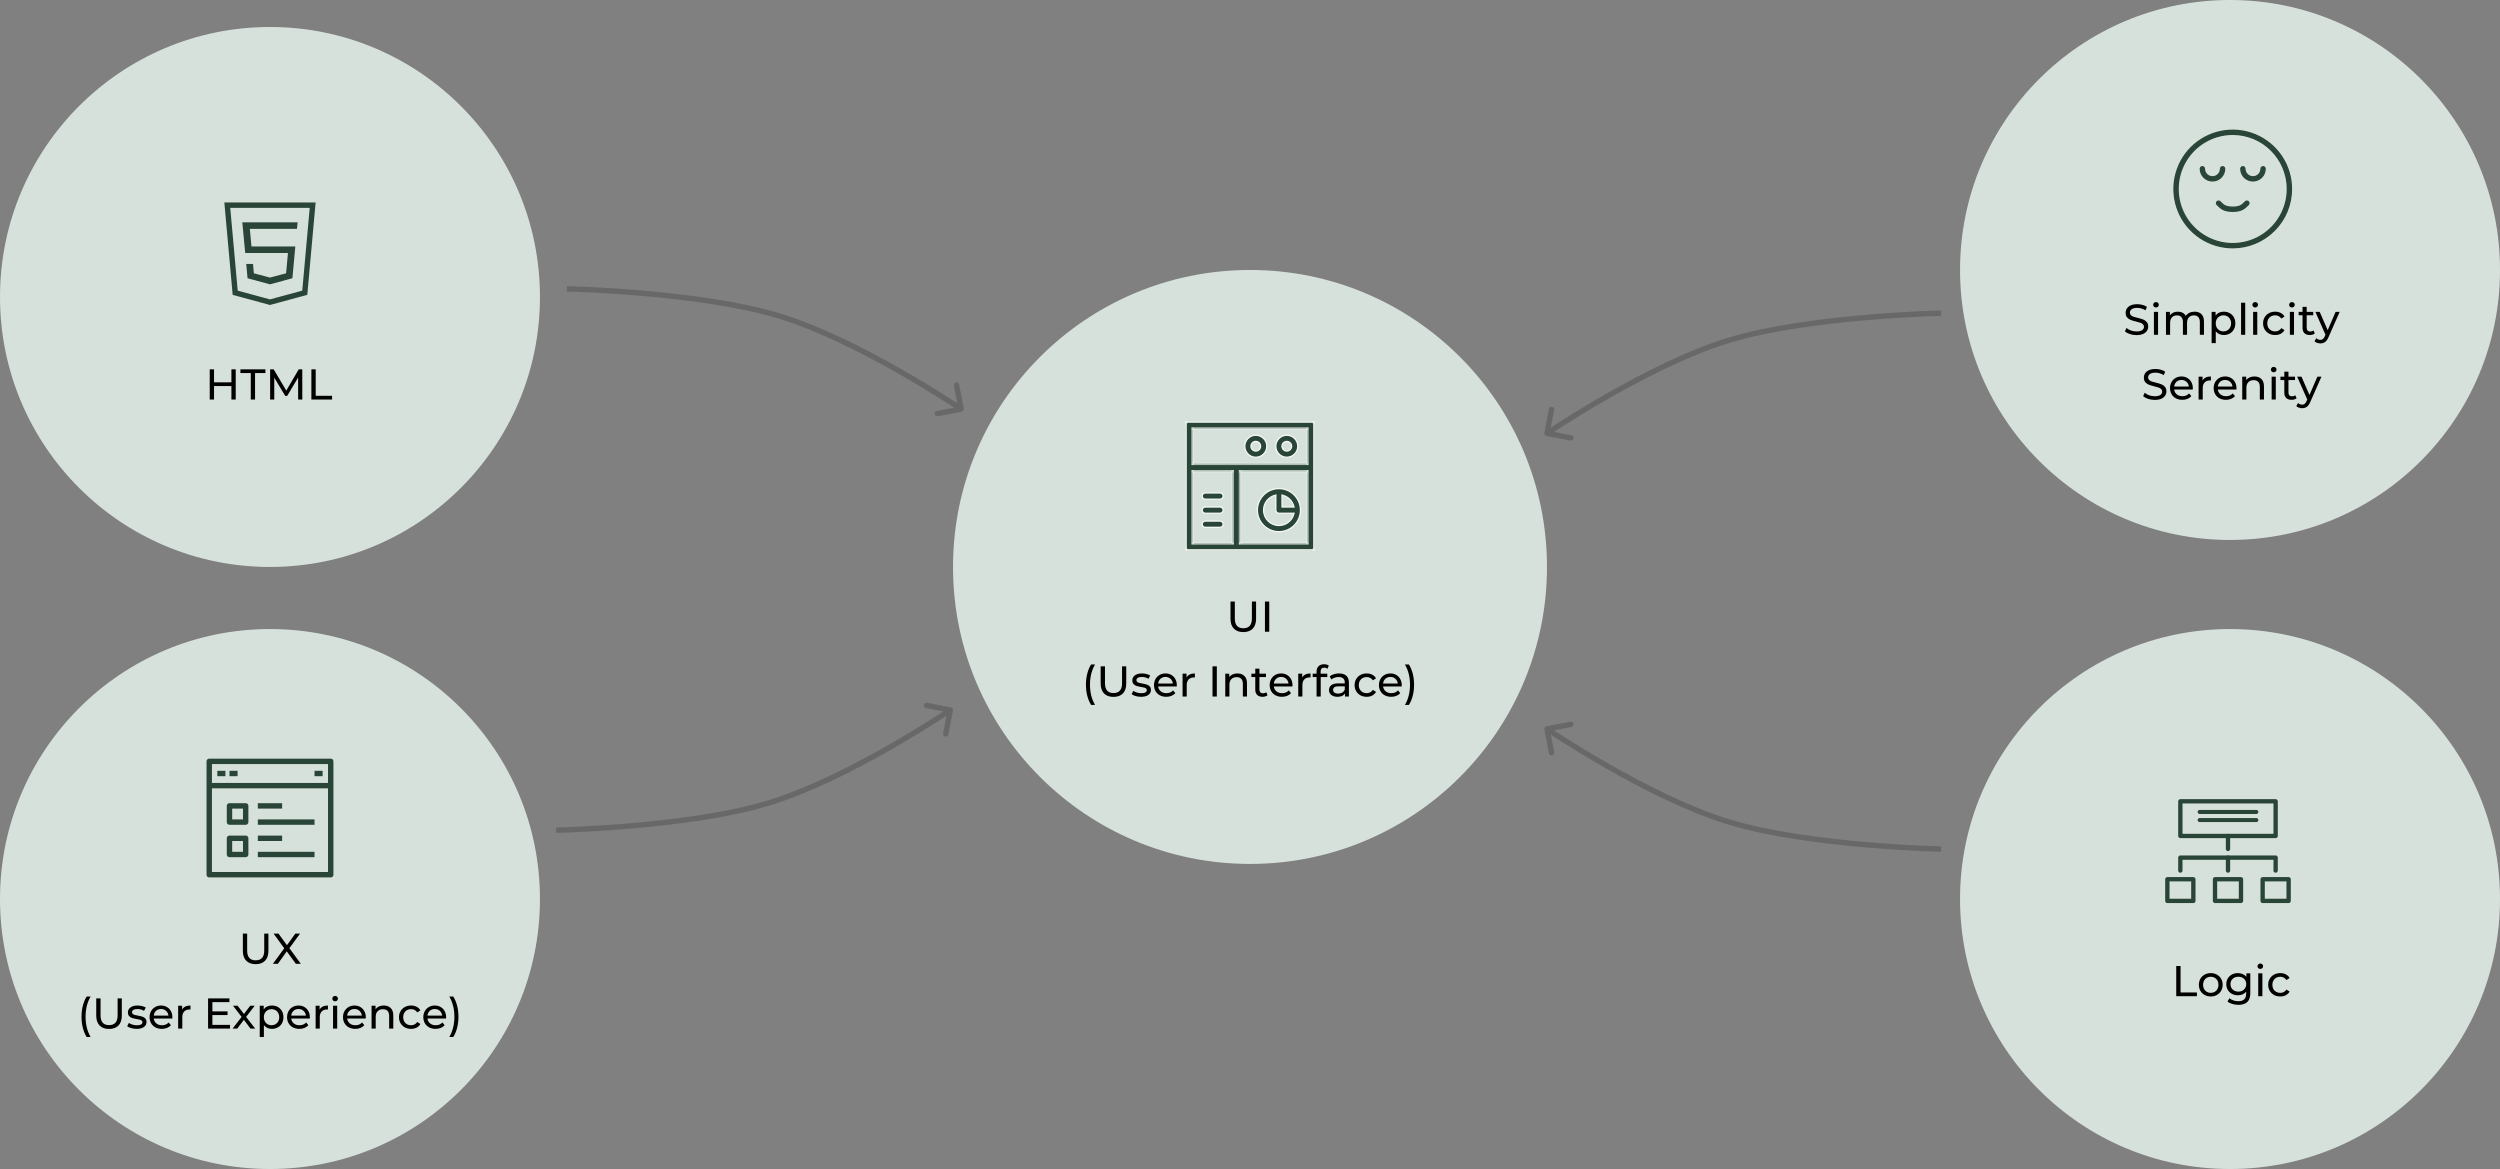 <svg width="926" height="433" viewBox="0 0 926 433" fill="none" xmlns="http://www.w3.org/2000/svg">
<rect x="0" y="0" width="926" height="433" fill="#808080" stroke="none"/>
<circle cx="100" cy="110" r="100" fill="#D7E1DC"/>
<path d="M356.189 152.482C356.732 152.377 357.086 151.853 356.982 151.311L355.279 142.473C355.175 141.931 354.65 141.576 354.108 141.681C353.566 141.785 353.211 142.309 353.315 142.852L354.829 150.707L346.973 152.221C346.431 152.325 346.076 152.85 346.181 153.392C346.285 153.934 346.809 154.289 347.352 154.185L356.189 152.482ZM288.5 117.003L288.21 117.96L288.5 117.003ZM210 107C209.979 108 209.979 108 209.98 108C209.98 108 209.981 108 209.981 108C209.983 108 209.985 108 209.988 108C209.993 108 210.002 108 210.013 108.001C210.037 108.001 210.071 108.002 210.117 108.003C210.21 108.005 210.348 108.008 210.529 108.013C210.891 108.023 211.428 108.038 212.122 108.06C213.51 108.105 215.527 108.18 218.04 108.297C223.068 108.532 230.081 108.938 238.02 109.625C253.918 111.001 273.457 113.495 288.21 117.96L288.79 116.046C273.827 111.517 254.116 109.01 238.193 107.633C230.222 106.943 223.181 106.535 218.134 106.299C215.609 106.182 213.583 106.107 212.187 106.061C211.489 106.039 210.948 106.024 210.581 106.014C210.398 106.009 210.258 106.006 210.164 106.003C210.117 106.002 210.082 106.002 210.058 106.001C210.046 106.001 210.036 106.001 210.03 106C210.027 106 210.025 106 210.023 106C210.022 106 210.022 106 210.021 106C210.021 106 210.021 106 210 107ZM288.21 117.96C303.054 122.452 319.85 131.031 332.97 138.515C339.522 142.252 345.142 145.707 349.124 148.228C351.115 149.488 352.695 150.514 353.777 151.225C354.318 151.58 354.735 151.857 355.016 152.044C355.156 152.138 355.262 152.209 355.333 152.257C355.369 152.281 355.396 152.299 355.413 152.311C355.422 152.317 355.429 152.321 355.433 152.324C355.435 152.325 355.437 152.326 355.438 152.327C355.439 152.328 355.439 152.328 355.439 152.328C355.439 152.328 355.439 152.328 356 151.5C356.561 150.672 356.56 150.672 356.56 150.671C356.56 150.671 356.559 150.671 356.559 150.67C356.557 150.67 356.555 150.668 356.553 150.667C356.548 150.664 356.541 150.659 356.532 150.652C356.513 150.64 356.486 150.621 356.449 150.597C356.376 150.548 356.268 150.475 356.126 150.38C355.841 150.19 355.421 149.911 354.875 149.553C353.785 148.837 352.195 147.805 350.194 146.538C346.192 144.005 340.545 140.533 333.961 136.777C320.808 129.275 303.854 120.605 288.79 116.046L288.21 117.96Z" fill="#686868"/>
<path d="M572.811 161.482C572.268 161.377 571.914 160.853 572.018 160.311L573.721 151.473C573.825 150.931 574.35 150.576 574.892 150.681C575.434 150.785 575.789 151.309 575.685 151.852L574.171 159.707L582.027 161.221C582.569 161.325 582.924 161.85 582.819 162.392C582.715 162.934 582.191 163.289 581.648 163.185L572.811 161.482ZM640.5 126.003L640.79 126.96L640.5 126.003ZM719 116C719.021 117 719.021 117 719.02 117C719.02 117 719.019 117 719.019 117C719.017 117 719.015 117 719.012 117C719.007 117 718.998 117 718.987 117.001C718.963 117.001 718.929 117.002 718.883 117.003C718.79 117.005 718.652 117.008 718.471 117.013C718.109 117.023 717.572 117.038 716.878 117.06C715.49 117.105 713.473 117.18 710.96 117.297C705.932 117.532 698.919 117.938 690.98 118.625C675.082 120.001 655.543 122.495 640.79 126.96L640.21 125.046C655.173 120.517 674.884 118.01 690.807 116.633C698.778 115.943 705.819 115.535 710.866 115.299C713.391 115.182 715.417 115.107 716.813 115.061C717.511 115.039 718.052 115.024 718.419 115.014C718.602 115.009 718.742 115.006 718.836 115.003C718.883 115.002 718.918 115.002 718.942 115.001C718.954 115.001 718.964 115.001 718.97 115C718.973 115 718.975 115 718.977 115C718.978 115 718.978 115 718.979 115C718.979 115 718.979 115 719 116ZM640.79 126.96C625.946 131.452 609.15 140.031 596.03 147.515C589.478 151.252 583.858 154.707 579.876 157.228C577.885 158.488 576.305 159.514 575.223 160.225C574.682 160.58 574.265 160.857 573.984 161.044C573.844 161.138 573.738 161.209 573.667 161.257C573.631 161.281 573.604 161.299 573.587 161.311C573.578 161.317 573.571 161.321 573.567 161.324C573.565 161.325 573.563 161.326 573.562 161.327C573.561 161.328 573.561 161.328 573.561 161.328C573.561 161.328 573.561 161.328 573 160.5C572.439 159.672 572.44 159.672 572.44 159.671C572.44 159.671 572.441 159.671 572.441 159.67C572.443 159.67 572.445 159.668 572.447 159.667C572.452 159.664 572.459 159.659 572.468 159.652C572.487 159.64 572.514 159.621 572.551 159.597C572.624 159.548 572.732 159.475 572.874 159.38C573.159 159.19 573.579 158.911 574.125 158.553C575.215 157.837 576.805 156.805 578.806 155.538C582.808 153.005 588.455 149.533 595.039 145.777C608.192 138.275 625.146 129.605 640.21 125.046L640.79 126.96Z" fill="#686868"/>
<path d="M352.189 262.018C352.732 262.123 353.086 262.647 352.982 263.189L351.279 272.027C351.175 272.569 350.65 272.924 350.108 272.819C349.566 272.715 349.211 272.191 349.315 271.648L350.829 263.793L342.973 262.279C342.431 262.175 342.076 261.65 342.181 261.108C342.285 260.566 342.809 260.211 343.352 260.315L352.189 262.018ZM284.5 297.497L284.21 296.54L284.5 297.497ZM206 307.5C205.979 306.5 205.979 306.5 205.98 306.5C205.98 306.5 205.981 306.5 205.981 306.5C205.983 306.5 205.985 306.5 205.988 306.5C205.993 306.5 206.002 306.5 206.013 306.499C206.037 306.499 206.071 306.498 206.117 306.497C206.21 306.495 206.348 306.492 206.529 306.487C206.891 306.477 207.428 306.462 208.122 306.44C209.51 306.395 211.527 306.32 214.04 306.203C219.068 305.968 226.081 305.562 234.02 304.875C249.918 303.499 269.457 301.005 284.21 296.54L284.79 298.454C269.827 302.983 250.116 305.49 234.193 306.867C226.222 307.557 219.181 307.965 214.134 308.201C211.609 308.318 209.583 308.393 208.187 308.439C207.489 308.461 206.948 308.476 206.581 308.486C206.398 308.491 206.258 308.494 206.164 308.497C206.117 308.498 206.082 308.498 206.058 308.499C206.046 308.499 206.036 308.499 206.03 308.5C206.027 308.5 206.025 308.5 206.023 308.5C206.022 308.5 206.022 308.5 206.021 308.5C206.021 308.5 206.021 308.5 206 307.5ZM284.21 296.54C299.054 292.048 315.85 283.469 328.97 275.985C335.522 272.248 341.142 268.793 345.124 266.272C347.115 265.012 348.695 263.986 349.777 263.275C350.318 262.92 350.735 262.643 351.016 262.456C351.156 262.362 351.262 262.291 351.333 262.243C351.369 262.219 351.396 262.201 351.413 262.189C351.422 262.183 351.429 262.179 351.433 262.176C351.435 262.175 351.437 262.174 351.438 262.173C351.439 262.172 351.439 262.172 351.439 262.172C351.439 262.172 351.439 262.172 352 263C352.561 263.828 352.56 263.828 352.56 263.829C352.56 263.829 352.559 263.829 352.559 263.83C352.557 263.83 352.555 263.832 352.553 263.833C352.548 263.836 352.541 263.841 352.532 263.848C352.513 263.86 352.486 263.879 352.449 263.903C352.376 263.952 352.268 264.025 352.126 264.12C351.841 264.31 351.421 264.589 350.875 264.947C349.785 265.663 348.195 266.695 346.194 267.962C342.192 270.495 336.545 273.967 329.961 277.723C316.808 285.225 299.854 293.895 284.79 298.454L284.21 296.54Z" fill="#686868"/>
<path d="M572.811 269.018C572.268 269.123 571.914 269.647 572.018 270.189L573.721 279.027C573.825 279.569 574.35 279.924 574.892 279.819C575.434 279.715 575.789 279.191 575.685 278.648L574.171 270.793L582.027 269.279C582.569 269.175 582.924 268.65 582.819 268.108C582.715 267.566 582.191 267.211 581.648 267.315L572.811 269.018ZM640.5 304.497L640.79 303.54L640.5 304.497ZM719 314.5C719.021 313.5 719.021 313.5 719.02 313.5C719.02 313.5 719.019 313.5 719.019 313.5C719.017 313.5 719.015 313.5 719.012 313.5C719.007 313.5 718.998 313.5 718.987 313.499C718.963 313.499 718.929 313.498 718.883 313.497C718.79 313.495 718.652 313.492 718.471 313.487C718.109 313.477 717.572 313.462 716.878 313.44C715.49 313.395 713.473 313.32 710.96 313.203C705.932 312.968 698.919 312.562 690.98 311.875C675.082 310.499 655.543 308.005 640.79 303.54L640.21 305.454C655.173 309.983 674.884 312.49 690.807 313.867C698.778 314.557 705.819 314.965 710.866 315.201C713.391 315.318 715.417 315.393 716.813 315.439C717.511 315.461 718.052 315.476 718.419 315.486C718.602 315.491 718.742 315.494 718.836 315.497C718.883 315.498 718.918 315.498 718.942 315.499C718.954 315.499 718.964 315.499 718.97 315.5C718.973 315.5 718.975 315.5 718.977 315.5C718.978 315.5 718.978 315.5 718.979 315.5C718.979 315.5 718.979 315.5 719 314.5ZM640.79 303.54C625.946 299.048 609.15 290.469 596.03 282.985C589.478 279.248 583.858 275.793 579.876 273.272C577.885 272.012 576.305 270.986 575.223 270.275C574.682 269.92 574.265 269.643 573.984 269.456C573.844 269.362 573.738 269.291 573.667 269.243C573.631 269.219 573.604 269.201 573.587 269.189C573.578 269.183 573.571 269.179 573.567 269.176C573.565 269.175 573.563 269.174 573.562 269.173C573.561 269.172 573.561 269.172 573.561 269.172C573.561 269.172 573.561 269.172 573 270C572.439 270.828 572.44 270.828 572.44 270.829C572.44 270.829 572.441 270.829 572.441 270.83C572.443 270.83 572.445 270.832 572.447 270.833C572.452 270.836 572.459 270.841 572.468 270.848C572.487 270.86 572.514 270.879 572.551 270.903C572.624 270.952 572.732 271.025 572.874 271.12C573.159 271.31 573.579 271.589 574.125 271.947C575.215 272.663 576.805 273.695 578.806 274.962C582.808 277.495 588.455 280.967 595.039 284.723C608.192 292.225 625.146 300.895 640.21 305.454L640.79 303.54Z" fill="#686868"/>
<path d="M87.312 136.8V148H85.712V143.008H79.28V148H77.68V136.8H79.28V141.616H85.712V136.8H87.312ZM92.888 138.192H89.048V136.8H98.312V138.192H94.472V148H92.888V138.192ZM110.439 148L110.423 139.84L106.375 146.64H105.639L101.591 139.888V148H100.055V136.8H101.367L106.039 144.672L110.647 136.8H111.959L111.975 148H110.439ZM115.336 136.8H116.936V146.608H123V148H115.336V136.8Z" fill="black"/>
<g clip-path="url(#clip0_2263_54220)">
<path d="M105.56 94.212H90.375L89.2 81.856H110.796L110.445 85.276H93.644H93.097L93.146 85.821L93.554 90.333L93.595 90.788H94.052H109.938L108.772 103.453L100 105.838L91.226 103.453L90.652 97.256H94.185L94.462 100.487L94.492 100.837L94.832 100.927L99.872 102.261L100 102.295L100.128 102.261L105.168 100.927L105.506 100.838L105.538 100.489L106.058 94.757L106.107 94.212H105.56ZM86.376 77.5H85.829L85.878 78.045L88.482 106.913L88.513 107.26L88.849 107.351L99.869 110.339L100 110.374L100.131 110.339L111.151 107.351L111.487 107.26L111.518 106.913L114.122 78.045L114.171 77.5H113.624H86.376ZM82.547 74.5H117.453L114.287 109.608L100 113.482L85.713 109.608L82.547 74.5Z" fill="#294537" stroke="#D7E1DC"/>
</g>
<circle cx="826" cy="100" r="100" fill="#D7E1DC"/>
<path d="M791.358 124.128C790.515 124.128 789.699 124 788.91 123.744C788.131 123.477 787.518 123.136 787.07 122.72L787.662 121.472C788.089 121.856 788.633 122.171 789.294 122.416C789.966 122.651 790.654 122.768 791.358 122.768C792.286 122.768 792.979 122.613 793.438 122.304C793.897 121.984 794.126 121.563 794.126 121.04C794.126 120.656 793.998 120.347 793.742 120.112C793.497 119.867 793.187 119.68 792.814 119.552C792.451 119.424 791.934 119.28 791.262 119.12C790.419 118.917 789.737 118.715 789.214 118.512C788.702 118.309 788.259 118 787.886 117.584C787.523 117.157 787.342 116.587 787.342 115.872C787.342 115.275 787.497 114.736 787.806 114.256C788.126 113.776 788.606 113.392 789.246 113.104C789.886 112.816 790.681 112.672 791.63 112.672C792.291 112.672 792.942 112.757 793.582 112.928C794.222 113.099 794.771 113.344 795.23 113.664L794.702 114.944C794.233 114.645 793.731 114.421 793.198 114.272C792.665 114.112 792.142 114.032 791.63 114.032C790.723 114.032 790.041 114.197 789.582 114.528C789.134 114.859 788.91 115.285 788.91 115.808C788.91 116.192 789.038 116.507 789.294 116.752C789.55 116.987 789.865 117.173 790.238 117.312C790.622 117.44 791.139 117.579 791.79 117.728C792.633 117.931 793.31 118.133 793.822 118.336C794.334 118.539 794.771 118.848 795.134 119.264C795.507 119.68 795.694 120.24 795.694 120.944C795.694 121.531 795.534 122.069 795.214 122.56C794.894 123.04 794.409 123.424 793.758 123.712C793.107 123.989 792.307 124.128 791.358 124.128ZM797.808 115.52H799.344V124H797.808V115.52ZM798.576 113.888C798.277 113.888 798.026 113.792 797.824 113.6C797.632 113.408 797.536 113.173 797.536 112.896C797.536 112.619 797.632 112.384 797.824 112.192C798.026 111.989 798.277 111.888 798.576 111.888C798.874 111.888 799.12 111.984 799.312 112.176C799.514 112.357 799.616 112.587 799.616 112.864C799.616 113.152 799.514 113.397 799.312 113.6C799.12 113.792 798.874 113.888 798.576 113.888ZM812.884 115.44C813.951 115.44 814.794 115.749 815.412 116.368C816.042 116.987 816.356 117.904 816.356 119.12V124H814.82V119.296C814.82 118.475 814.628 117.856 814.244 117.44C813.871 117.024 813.332 116.816 812.628 116.816C811.85 116.816 811.231 117.061 810.772 117.552C810.314 118.032 810.084 118.725 810.084 119.632V124H808.548V119.296C808.548 118.475 808.356 117.856 807.972 117.44C807.599 117.024 807.06 116.816 806.356 116.816C805.578 116.816 804.959 117.061 804.5 117.552C804.042 118.032 803.812 118.725 803.812 119.632V124H802.276V115.52H803.748V116.784C804.058 116.347 804.463 116.016 804.964 115.792C805.466 115.557 806.036 115.44 806.676 115.44C807.338 115.44 807.924 115.573 808.436 115.84C808.948 116.107 809.343 116.496 809.62 117.008C809.94 116.517 810.383 116.133 810.948 115.856C811.524 115.579 812.17 115.44 812.884 115.44ZM823.679 115.44C824.5 115.44 825.236 115.621 825.887 115.984C826.537 116.347 827.044 116.853 827.407 117.504C827.78 118.155 827.967 118.907 827.967 119.76C827.967 120.613 827.78 121.371 827.407 122.032C827.044 122.683 826.537 123.189 825.887 123.552C825.236 123.915 824.5 124.096 823.679 124.096C823.071 124.096 822.511 123.979 821.999 123.744C821.497 123.509 821.071 123.168 820.719 122.72V127.104H819.183V115.52H820.655V116.864C820.996 116.395 821.428 116.043 821.951 115.808C822.473 115.563 823.049 115.44 823.679 115.44ZM823.551 122.752C824.095 122.752 824.58 122.629 825.007 122.384C825.444 122.128 825.785 121.776 826.031 121.328C826.287 120.869 826.415 120.347 826.415 119.76C826.415 119.173 826.287 118.656 826.031 118.208C825.785 117.749 825.444 117.397 825.007 117.152C824.58 116.907 824.095 116.784 823.551 116.784C823.017 116.784 822.532 116.912 822.095 117.168C821.668 117.413 821.327 117.76 821.071 118.208C820.825 118.656 820.703 119.173 820.703 119.76C820.703 120.347 820.825 120.869 821.071 121.328C821.316 121.776 821.657 122.128 822.095 122.384C822.532 122.629 823.017 122.752 823.551 122.752ZM830.089 112.128H831.625V124H830.089V112.128ZM834.558 115.52H836.094V124H834.558V115.52ZM835.326 113.888C835.027 113.888 834.776 113.792 834.574 113.6C834.382 113.408 834.286 113.173 834.286 112.896C834.286 112.619 834.382 112.384 834.574 112.192C834.776 111.989 835.027 111.888 835.326 111.888C835.624 111.888 835.87 111.984 836.062 112.176C836.264 112.357 836.366 112.587 836.366 112.864C836.366 113.152 836.264 113.397 836.062 113.6C835.87 113.792 835.624 113.888 835.326 113.888ZM842.722 124.096C841.858 124.096 841.085 123.909 840.402 123.536C839.73 123.163 839.202 122.651 838.818 122C838.434 121.339 838.242 120.592 838.242 119.76C838.242 118.928 838.434 118.187 838.818 117.536C839.202 116.875 839.73 116.363 840.402 116C841.085 115.627 841.858 115.44 842.722 115.44C843.49 115.44 844.173 115.595 844.77 115.904C845.378 116.213 845.848 116.661 846.178 117.248L845.01 118C844.744 117.595 844.413 117.291 844.018 117.088C843.624 116.885 843.186 116.784 842.706 116.784C842.152 116.784 841.65 116.907 841.202 117.152C840.765 117.397 840.418 117.749 840.162 118.208C839.917 118.656 839.794 119.173 839.794 119.76C839.794 120.357 839.917 120.885 840.162 121.344C840.418 121.792 840.765 122.139 841.202 122.384C841.65 122.629 842.152 122.752 842.706 122.752C843.186 122.752 843.624 122.651 844.018 122.448C844.413 122.245 844.744 121.941 845.01 121.536L846.178 122.272C845.848 122.859 845.378 123.312 844.77 123.632C844.173 123.941 843.49 124.096 842.722 124.096ZM848.167 115.52H849.703V124H848.167V115.52ZM848.935 113.888C848.636 113.888 848.386 113.792 848.183 113.6C847.991 113.408 847.895 113.173 847.895 112.896C847.895 112.619 847.991 112.384 848.183 112.192C848.386 111.989 848.636 111.888 848.935 111.888C849.234 111.888 849.479 111.984 849.671 112.176C849.874 112.357 849.975 112.587 849.975 112.864C849.975 113.152 849.874 113.397 849.671 113.6C849.479 113.792 849.234 113.888 848.935 113.888ZM857.404 123.504C857.18 123.696 856.902 123.845 856.572 123.952C856.241 124.048 855.9 124.096 855.548 124.096C854.694 124.096 854.033 123.867 853.564 123.408C853.094 122.949 852.86 122.293 852.86 121.44V116.784H851.42V115.52H852.86V113.664H854.396V115.52H856.828V116.784H854.396V121.376C854.396 121.835 854.508 122.187 854.732 122.432C854.966 122.677 855.297 122.8 855.724 122.8C856.193 122.8 856.593 122.667 856.924 122.4L857.404 123.504ZM866.608 115.52L862.496 124.848C862.134 125.712 861.707 126.32 861.216 126.672C860.736 127.024 860.155 127.2 859.472 127.2C859.056 127.2 858.651 127.131 858.256 126.992C857.872 126.864 857.552 126.672 857.296 126.416L857.952 125.264C858.39 125.68 858.896 125.888 859.472 125.888C859.846 125.888 860.155 125.787 860.4 125.584C860.656 125.392 860.886 125.056 861.088 124.576L861.36 123.984L857.616 115.52H859.216L862.176 122.304L865.104 115.52H866.608ZM798.108 148.128C797.265 148.128 796.449 148 795.66 147.744C794.881 147.477 794.268 147.136 793.82 146.72L794.412 145.472C794.839 145.856 795.383 146.171 796.044 146.416C796.716 146.651 797.404 146.768 798.108 146.768C799.036 146.768 799.729 146.613 800.188 146.304C800.647 145.984 800.876 145.563 800.876 145.04C800.876 144.656 800.748 144.347 800.492 144.112C800.247 143.867 799.937 143.68 799.564 143.552C799.201 143.424 798.684 143.28 798.012 143.12C797.169 142.917 796.487 142.715 795.964 142.512C795.452 142.309 795.009 142 794.636 141.584C794.273 141.157 794.092 140.587 794.092 139.872C794.092 139.275 794.247 138.736 794.556 138.256C794.876 137.776 795.356 137.392 795.996 137.104C796.636 136.816 797.431 136.672 798.38 136.672C799.041 136.672 799.692 136.757 800.332 136.928C800.972 137.099 801.521 137.344 801.98 137.664L801.452 138.944C800.983 138.645 800.481 138.421 799.948 138.272C799.415 138.112 798.892 138.032 798.38 138.032C797.473 138.032 796.791 138.197 796.332 138.528C795.884 138.859 795.66 139.285 795.66 139.808C795.66 140.192 795.788 140.507 796.044 140.752C796.3 140.987 796.615 141.173 796.988 141.312C797.372 141.44 797.889 141.579 798.54 141.728C799.383 141.931 800.06 142.133 800.572 142.336C801.084 142.539 801.521 142.848 801.884 143.264C802.257 143.68 802.444 144.24 802.444 144.944C802.444 145.531 802.284 146.069 801.964 146.56C801.644 147.04 801.159 147.424 800.508 147.712C799.857 147.989 799.057 148.128 798.108 148.128ZM812.222 143.808C812.222 143.925 812.211 144.08 812.19 144.272H805.31C805.406 145.019 805.731 145.621 806.286 146.08C806.851 146.528 807.55 146.752 808.382 146.752C809.395 146.752 810.211 146.411 810.83 145.728L811.678 146.72C811.294 147.168 810.814 147.509 810.238 147.744C809.672 147.979 809.038 148.096 808.334 148.096C807.438 148.096 806.643 147.915 805.95 147.552C805.256 147.179 804.718 146.661 804.334 146C803.96 145.339 803.774 144.592 803.774 143.76C803.774 142.939 803.955 142.197 804.318 141.536C804.691 140.875 805.198 140.363 805.838 140C806.488 139.627 807.219 139.44 808.03 139.44C808.84 139.44 809.56 139.627 810.19 140C810.83 140.363 811.326 140.875 811.678 141.536C812.04 142.197 812.222 142.955 812.222 143.808ZM808.03 140.736C807.294 140.736 806.675 140.96 806.174 141.408C805.683 141.856 805.395 142.443 805.31 143.168H810.75C810.664 142.453 810.371 141.872 809.87 141.424C809.379 140.965 808.766 140.736 808.03 140.736ZM815.826 140.944C816.093 140.453 816.488 140.08 817.01 139.824C817.533 139.568 818.168 139.44 818.914 139.44V140.928C818.829 140.917 818.712 140.912 818.562 140.912C817.73 140.912 817.074 141.163 816.594 141.664C816.125 142.155 815.89 142.859 815.89 143.776V148H814.354V139.52H815.826V140.944ZM828.393 143.808C828.393 143.925 828.383 144.08 828.361 144.272H821.481C821.577 145.019 821.903 145.621 822.457 146.08C823.023 146.528 823.721 146.752 824.553 146.752C825.567 146.752 826.383 146.411 827.001 145.728L827.849 146.72C827.465 147.168 826.985 147.509 826.409 147.744C825.844 147.979 825.209 148.096 824.505 148.096C823.609 148.096 822.815 147.915 822.121 147.552C821.428 147.179 820.889 146.661 820.505 146C820.132 145.339 819.945 144.592 819.945 143.76C819.945 142.939 820.127 142.197 820.489 141.536C820.863 140.875 821.369 140.363 822.009 140C822.66 139.627 823.391 139.44 824.201 139.44C825.012 139.44 825.732 139.627 826.361 140C827.001 140.363 827.497 140.875 827.849 141.536C828.212 142.197 828.393 142.955 828.393 143.808ZM824.201 140.736C823.465 140.736 822.847 140.96 822.345 141.408C821.855 141.856 821.567 142.443 821.481 143.168H826.921C826.836 142.453 826.543 141.872 826.041 141.424C825.551 140.965 824.937 140.736 824.201 140.736ZM835.054 139.44C836.132 139.44 836.985 139.755 837.614 140.384C838.254 141.003 838.574 141.915 838.574 143.12V148H837.038V143.296C837.038 142.475 836.841 141.856 836.446 141.44C836.052 141.024 835.486 140.816 834.75 140.816C833.918 140.816 833.262 141.061 832.782 141.552C832.302 142.032 832.062 142.725 832.062 143.632V148H830.526V139.52H831.998V140.8C832.308 140.363 832.724 140.027 833.246 139.792C833.78 139.557 834.382 139.44 835.054 139.44ZM841.417 139.52H842.953V148H841.417V139.52ZM842.185 137.888C841.886 137.888 841.636 137.792 841.433 137.6C841.241 137.408 841.145 137.173 841.145 136.896C841.145 136.619 841.241 136.384 841.433 136.192C841.636 135.989 841.886 135.888 842.185 135.888C842.484 135.888 842.729 135.984 842.921 136.176C843.124 136.357 843.225 136.587 843.225 136.864C843.225 137.152 843.124 137.397 842.921 137.6C842.729 137.792 842.484 137.888 842.185 137.888ZM850.654 147.504C850.43 147.696 850.152 147.845 849.822 147.952C849.491 148.048 849.15 148.096 848.798 148.096C847.944 148.096 847.283 147.867 846.814 147.408C846.344 146.949 846.11 146.293 846.11 145.44V140.784H844.67V139.52H846.11V137.664H847.646V139.52H850.078V140.784H847.646V145.376C847.646 145.835 847.758 146.187 847.982 146.432C848.216 146.677 848.547 146.8 848.974 146.8C849.443 146.8 849.843 146.667 850.174 146.4L850.654 147.504ZM859.858 139.52L855.746 148.848C855.384 149.712 854.957 150.32 854.466 150.672C853.986 151.024 853.405 151.2 852.722 151.2C852.306 151.2 851.901 151.131 851.506 150.992C851.122 150.864 850.802 150.672 850.546 150.416L851.202 149.264C851.64 149.68 852.146 149.888 852.722 149.888C853.096 149.888 853.405 149.787 853.65 149.584C853.906 149.392 854.136 149.056 854.338 148.576L854.61 147.984L850.866 139.52H852.466L855.426 146.304L858.354 139.52H859.858Z" fill="black"/>
<path d="M827 91.75C822.698 91.75 818.493 90.474 814.916 88.085C811.34 85.695 808.552 82.298 806.906 78.323C805.259 74.349 804.829 69.976 805.668 65.757C806.507 61.538 808.579 57.662 811.62 54.62C814.662 51.579 818.538 49.507 822.757 48.668C826.976 47.829 831.349 48.259 835.323 49.906C839.298 51.552 842.695 54.34 845.084 57.916C847.474 61.493 848.75 65.698 848.75 70C848.75 75.769 846.459 81.301 842.38 85.38C838.301 89.459 832.768 91.75 827 91.75ZM827 49.75C822.995 49.75 819.08 50.938 815.75 53.163C812.42 55.388 809.824 58.55 808.291 62.251C806.759 65.951 806.358 70.022 807.139 73.951C807.92 77.879 809.849 81.487 812.681 84.319C815.513 87.151 819.121 89.08 823.049 89.861C826.978 90.642 831.049 90.241 834.749 88.709C838.45 87.176 841.612 84.58 843.837 81.25C846.062 77.92 847.25 74.005 847.25 70C847.25 64.629 845.117 59.479 841.319 55.681C837.521 51.883 832.371 49.75 827 49.75ZM832.783 75.782C832.924 75.641 833.003 75.45 833.003 75.25C833.003 75.05 832.924 74.859 832.783 74.718C832.641 74.576 832.45 74.497 832.25 74.497C832.05 74.497 831.859 74.576 831.718 74.718C830.368 76.075 829.693 76.75 827 76.75C824.308 76.75 823.633 76.075 822.283 74.718C822.213 74.648 822.13 74.592 822.038 74.554C821.947 74.516 821.849 74.497 821.75 74.497C821.651 74.497 821.553 74.516 821.462 74.554C821.37 74.592 821.287 74.648 821.218 74.718C821.148 74.787 821.092 74.871 821.054 74.962C821.016 75.053 820.997 75.151 820.997 75.25C820.997 75.349 821.016 75.447 821.054 75.538C821.092 75.63 821.148 75.713 821.218 75.782C822.8 77.358 823.843 78.25 827 78.25C830.158 78.25 831.2 77.358 832.783 75.782ZM839 62.5C839 62.301 838.921 62.11 838.78 61.97C838.64 61.829 838.449 61.75 838.25 61.75C838.051 61.75 837.86 61.829 837.72 61.97C837.579 62.11 837.5 62.301 837.5 62.5C837.5 63.296 837.184 64.059 836.621 64.621C836.059 65.184 835.296 65.5 834.5 65.5C833.704 65.5 832.941 65.184 832.379 64.621C831.816 64.059 831.5 63.296 831.5 62.5C831.5 62.301 831.421 62.11 831.28 61.97C831.14 61.829 830.949 61.75 830.75 61.75C830.551 61.75 830.36 61.829 830.22 61.97C830.079 62.11 830 62.301 830 62.5C830 63.694 830.474 64.838 831.318 65.682C832.162 66.526 833.307 67 834.5 67C835.693 67 836.838 66.526 837.682 65.682C838.526 64.838 839 63.694 839 62.5ZM824 62.5C824 62.301 823.921 62.11 823.78 61.97C823.64 61.829 823.449 61.75 823.25 61.75C823.051 61.75 822.86 61.829 822.72 61.97C822.579 62.11 822.5 62.301 822.5 62.5C822.5 63.296 822.184 64.059 821.621 64.621C821.059 65.184 820.296 65.5 819.5 65.5C818.704 65.5 817.941 65.184 817.379 64.621C816.816 64.059 816.5 63.296 816.5 62.5C816.5 62.301 816.421 62.11 816.28 61.97C816.14 61.829 815.949 61.75 815.75 61.75C815.551 61.75 815.36 61.829 815.22 61.97C815.079 62.11 815 62.301 815 62.5C815 63.694 815.474 64.838 816.318 65.682C817.162 66.526 818.307 67 819.5 67C820.693 67 821.838 66.526 822.682 65.682C823.526 64.838 824 63.694 824 62.5Z" fill="#294537" stroke="#294537" stroke-width="0.5"/>
<circle cx="826" cy="333" r="100" fill="#D7E1DC"/>
<g clip-path="url(#clip1_2263_54220)">
<path d="M847.708 334.5H838.083C837.641 334.5 837.281 334.141 837.281 333.698V325.677C837.281 325.234 837.641 324.875 838.083 324.875H847.708C848.151 324.875 848.51 325.234 848.51 325.677V333.698C848.51 334.141 848.151 334.5 847.708 334.5ZM838.885 332.896H846.906V326.479H838.885V332.896Z" fill="#294537"/>
<path d="M830.063 334.5H820.438C819.995 334.5 819.635 334.141 819.635 333.698V325.677C819.635 325.234 819.995 324.875 820.438 324.875H830.063C830.505 324.875 830.865 325.234 830.865 325.677V333.698C830.865 334.141 830.505 334.5 830.063 334.5ZM821.24 332.896H829.26V326.479H821.24V332.896Z" fill="#294537"/>
<path d="M812.417 334.5H802.792C802.349 334.5 801.99 334.141 801.99 333.698V325.677C801.99 325.234 802.349 324.875 802.792 324.875H812.417C812.859 324.875 813.219 325.234 813.219 325.677V333.698C813.219 334.141 812.859 334.5 812.417 334.5ZM803.594 332.896H811.615V326.479H803.594V332.896Z" fill="#294537"/>
<path d="M842.896 310.438H807.604C807.161 310.438 806.802 310.078 806.802 309.635V296.802C806.802 296.359 807.161 296 807.604 296H842.896C843.339 296 843.698 296.359 843.698 296.802V309.635C843.698 310.078 843.339 310.438 842.896 310.438ZM808.406 308.833H842.094V297.604H808.406V308.833Z" fill="#294537"/>
<path d="M825.25 315.25C824.807 315.25 824.448 314.891 824.448 314.448V309.635C824.448 309.193 824.807 308.833 825.25 308.833C825.693 308.833 826.052 309.193 826.052 309.635V314.448C826.052 314.891 825.693 315.25 825.25 315.25Z" fill="#294537"/>
<path d="M825.25 323.271C824.807 323.271 824.448 322.911 824.448 322.469V317.656C824.448 317.213 824.807 316.854 825.25 316.854C825.693 316.854 826.052 317.213 826.052 317.656V322.469C826.052 322.911 825.693 323.271 825.25 323.271Z" fill="#294537"/>
<path d="M842.896 323.271C842.453 323.271 842.094 322.911 842.094 322.469V318.458H808.406V322.469C808.406 322.911 808.047 323.271 807.604 323.271C807.161 323.271 806.802 322.911 806.802 322.469V317.656C806.802 317.213 807.161 316.854 807.604 316.854H842.896C843.339 316.854 843.698 317.213 843.698 317.656V322.469C843.698 322.911 843.339 323.271 842.896 323.271Z" fill="#294537"/>
<path d="M835.75 304.5H814.75C814.336 304.5 814 304.164 814 303.75C814 303.336 814.336 303 814.75 303H835.75C836.164 303 836.5 303.336 836.5 303.75C836.5 304.164 836.164 304.5 835.75 304.5Z" fill="#294537"/>
<path d="M835.75 301.5H814.75C814.336 301.5 814 301.164 814 300.75C814 300.336 814.336 300 814.75 300H835.75C836.164 300 836.5 300.336 836.5 300.75C836.5 301.164 836.164 301.5 835.75 301.5Z" fill="#294537"/>
</g>
<path d="M806.078 357.8H807.678V367.608H813.742V369H806.078V357.8ZM818.877 369.096C818.034 369.096 817.277 368.909 816.605 368.536C815.933 368.163 815.405 367.651 815.021 367C814.648 366.339 814.461 365.592 814.461 364.76C814.461 363.928 814.648 363.187 815.021 362.536C815.405 361.875 815.933 361.363 816.605 361C817.277 360.627 818.034 360.44 818.877 360.44C819.72 360.44 820.472 360.627 821.133 361C821.805 361.363 822.328 361.875 822.701 362.536C823.085 363.187 823.277 363.928 823.277 364.76C823.277 365.592 823.085 366.339 822.701 367C822.328 367.651 821.805 368.163 821.133 368.536C820.472 368.909 819.72 369.096 818.877 369.096ZM818.877 367.752C819.421 367.752 819.906 367.629 820.333 367.384C820.77 367.128 821.112 366.776 821.357 366.328C821.602 365.869 821.725 365.347 821.725 364.76C821.725 364.173 821.602 363.656 821.357 363.208C821.112 362.749 820.77 362.397 820.333 362.152C819.906 361.907 819.421 361.784 818.877 361.784C818.333 361.784 817.842 361.907 817.405 362.152C816.978 362.397 816.637 362.749 816.381 363.208C816.136 363.656 816.013 364.173 816.013 364.76C816.013 365.347 816.136 365.869 816.381 366.328C816.637 366.776 816.978 367.128 817.405 367.384C817.842 367.629 818.333 367.752 818.877 367.752ZM833.513 360.52V367.848C833.513 369.331 833.145 370.424 832.409 371.128C831.673 371.843 830.575 372.2 829.113 372.2C828.313 372.2 827.551 372.088 826.825 371.864C826.1 371.651 825.513 371.341 825.065 370.936L825.801 369.752C826.196 370.093 826.681 370.36 827.257 370.552C827.844 370.755 828.447 370.856 829.065 370.856C830.057 370.856 830.788 370.621 831.257 370.152C831.737 369.683 831.977 368.968 831.977 368.008V367.336C831.615 367.773 831.167 368.104 830.633 368.328C830.111 368.541 829.54 368.648 828.921 368.648C828.111 368.648 827.375 368.477 826.713 368.136C826.063 367.784 825.551 367.299 825.177 366.68C824.804 366.051 824.617 365.336 824.617 364.536C824.617 363.736 824.804 363.027 825.177 362.408C825.551 361.779 826.063 361.293 826.713 360.952C827.375 360.611 828.111 360.44 828.921 360.44C829.561 360.44 830.153 360.557 830.697 360.792C831.252 361.027 831.705 361.373 832.057 361.832V360.52H833.513ZM829.097 367.304C829.652 367.304 830.148 367.187 830.585 366.952C831.033 366.717 831.38 366.392 831.625 365.976C831.881 365.549 832.009 365.069 832.009 364.536C832.009 363.715 831.737 363.053 831.193 362.552C830.649 362.04 829.951 361.784 829.097 361.784C828.233 361.784 827.529 362.04 826.985 362.552C826.441 363.053 826.169 363.715 826.169 364.536C826.169 365.069 826.292 365.549 826.537 365.976C826.793 366.392 827.14 366.717 827.577 366.952C828.025 367.187 828.532 367.304 829.097 367.304ZM836.448 360.52H837.984V369H836.448V360.52ZM837.216 358.888C836.918 358.888 836.667 358.792 836.464 358.6C836.272 358.408 836.176 358.173 836.176 357.896C836.176 357.619 836.272 357.384 836.464 357.192C836.667 356.989 836.918 356.888 837.216 356.888C837.515 356.888 837.76 356.984 837.952 357.176C838.155 357.357 838.256 357.587 838.256 357.864C838.256 358.152 838.155 358.397 837.952 358.6C837.76 358.792 837.515 358.888 837.216 358.888ZM844.613 369.096C843.749 369.096 842.976 368.909 842.293 368.536C841.621 368.163 841.093 367.651 840.709 367C840.325 366.339 840.133 365.592 840.133 364.76C840.133 363.928 840.325 363.187 840.709 362.536C841.093 361.875 841.621 361.363 842.293 361C842.976 360.627 843.749 360.44 844.613 360.44C845.381 360.44 846.064 360.595 846.661 360.904C847.269 361.213 847.738 361.661 848.069 362.248L846.901 363C846.634 362.595 846.304 362.291 845.909 362.088C845.514 361.885 845.077 361.784 844.597 361.784C844.042 361.784 843.541 361.907 843.093 362.152C842.656 362.397 842.309 362.749 842.053 363.208C841.808 363.656 841.685 364.173 841.685 364.76C841.685 365.357 841.808 365.885 842.053 366.344C842.309 366.792 842.656 367.139 843.093 367.384C843.541 367.629 844.042 367.752 844.597 367.752C845.077 367.752 845.514 367.651 845.909 367.448C846.304 367.245 846.634 366.941 846.901 366.536L848.069 367.272C847.738 367.859 847.269 368.312 846.661 368.632C846.064 368.941 845.381 369.096 844.613 369.096Z" fill="black"/>
<circle cx="100" cy="333" r="100" fill="#D7E1DC"/>
<path d="M94.687 357.128C93.194 357.128 92.031 356.701 91.199 355.848C90.367 354.995 89.951 353.768 89.951 352.168V345.8H91.551V352.104C91.551 354.504 92.602 355.704 94.703 355.704C95.727 355.704 96.511 355.411 97.055 354.824C97.599 354.227 97.871 353.32 97.871 352.104V345.8H99.423V352.168C99.423 353.779 99.007 355.011 98.175 355.864C97.343 356.707 96.18 357.128 94.687 357.128ZM109.587 357L106.227 352.376L102.915 357H101.075L105.283 351.256L101.331 345.8H103.155L106.291 350.104L109.395 345.8H111.139L107.187 351.208L111.427 357H109.587ZM32.096 384.104C31.488 383.123 31.018 381.997 30.688 380.728C30.357 379.448 30.192 378.077 30.192 376.616C30.192 375.155 30.357 373.784 30.688 372.504C31.018 371.213 31.488 370.088 32.096 369.128H33.552C32.912 370.248 32.443 371.421 32.144 372.648C31.845 373.875 31.696 375.197 31.696 376.616C31.696 378.035 31.845 379.357 32.144 380.584C32.443 381.811 32.912 382.984 33.552 384.104H32.096ZM40.383 381.128C38.889 381.128 37.727 380.701 36.895 379.848C36.062 378.995 35.647 377.768 35.647 376.168V369.8H37.246V376.104C37.246 378.504 38.297 379.704 40.398 379.704C41.422 379.704 42.206 379.411 42.751 378.824C43.294 378.227 43.566 377.32 43.566 376.104V369.8H45.118V376.168C45.118 377.779 44.703 379.011 43.87 379.864C43.038 380.707 41.876 381.128 40.383 381.128ZM50.607 381.096C49.913 381.096 49.247 381.005 48.607 380.824C47.967 380.632 47.465 380.392 47.103 380.104L47.743 378.888C48.116 379.155 48.569 379.368 49.103 379.528C49.636 379.688 50.175 379.768 50.719 379.768C52.063 379.768 52.735 379.384 52.735 378.616C52.735 378.36 52.644 378.157 52.463 378.008C52.281 377.859 52.052 377.752 51.775 377.688C51.508 377.613 51.124 377.533 50.623 377.448C49.94 377.341 49.38 377.219 48.943 377.08C48.516 376.941 48.148 376.707 47.839 376.376C47.529 376.045 47.375 375.581 47.375 374.984C47.375 374.216 47.695 373.603 48.335 373.144C48.975 372.675 49.833 372.44 50.911 372.44C51.476 372.44 52.041 372.509 52.607 372.648C53.172 372.787 53.636 372.973 53.999 373.208L53.343 374.424C52.649 373.976 51.833 373.752 50.895 373.752C50.244 373.752 49.748 373.859 49.407 374.072C49.065 374.285 48.895 374.568 48.895 374.92C48.895 375.197 48.991 375.416 49.183 375.576C49.375 375.736 49.609 375.853 49.887 375.928C50.175 376.003 50.575 376.088 51.087 376.184C51.769 376.301 52.319 376.429 52.735 376.568C53.161 376.696 53.524 376.92 53.823 377.24C54.121 377.56 54.271 378.008 54.271 378.584C54.271 379.352 53.94 379.965 53.279 380.424C52.628 380.872 51.737 381.096 50.607 381.096ZM63.854 376.808C63.854 376.925 63.844 377.08 63.822 377.272H56.942C57.038 378.019 57.364 378.621 57.918 379.08C58.484 379.528 59.182 379.752 60.014 379.752C61.028 379.752 61.844 379.411 62.462 378.728L63.31 379.72C62.926 380.168 62.446 380.509 61.87 380.744C61.305 380.979 60.67 381.096 59.966 381.096C59.07 381.096 58.276 380.915 57.582 380.552C56.889 380.179 56.35 379.661 55.966 379C55.593 378.339 55.406 377.592 55.406 376.76C55.406 375.939 55.588 375.197 55.95 374.536C56.324 373.875 56.83 373.363 57.47 373C58.121 372.627 58.852 372.44 59.662 372.44C60.473 372.44 61.193 372.627 61.822 373C62.462 373.363 62.958 373.875 63.31 374.536C63.673 375.197 63.854 375.955 63.854 376.808ZM59.662 373.736C58.926 373.736 58.308 373.96 57.806 374.408C57.316 374.856 57.028 375.443 56.942 376.168H62.382C62.297 375.453 62.004 374.872 61.502 374.424C61.012 373.965 60.398 373.736 59.662 373.736ZM67.459 373.944C67.726 373.453 68.121 373.08 68.643 372.824C69.166 372.568 69.801 372.44 70.547 372.44V373.928C70.462 373.917 70.345 373.912 70.195 373.912C69.363 373.912 68.707 374.163 68.227 374.664C67.758 375.155 67.523 375.859 67.523 376.776V381H65.987V372.52H67.459V373.944ZM85.199 379.608V381H77.071V369.8H84.975V371.192H78.671V374.632H84.287V375.992H78.671V379.608H85.199ZM92.786 381L90.338 377.752L87.858 381H86.146L89.49 376.664L86.306 372.52H88.018L90.354 375.576L92.674 372.52H94.354L91.154 376.664L94.53 381H92.786ZM100.702 372.44C101.523 372.44 102.259 372.621 102.91 372.984C103.561 373.347 104.067 373.853 104.43 374.504C104.803 375.155 104.99 375.907 104.99 376.76C104.99 377.613 104.803 378.371 104.43 379.032C104.067 379.683 103.561 380.189 102.91 380.552C102.259 380.915 101.523 381.096 100.702 381.096C100.094 381.096 99.534 380.979 99.022 380.744C98.521 380.509 98.094 380.168 97.742 379.72V384.104H96.206V372.52H97.678V373.864C98.019 373.395 98.451 373.043 98.974 372.808C99.497 372.563 100.073 372.44 100.702 372.44ZM100.574 379.752C101.118 379.752 101.603 379.629 102.03 379.384C102.467 379.128 102.809 378.776 103.054 378.328C103.31 377.869 103.438 377.347 103.438 376.76C103.438 376.173 103.31 375.656 103.054 375.208C102.809 374.749 102.467 374.397 102.03 374.152C101.603 373.907 101.118 373.784 100.574 373.784C100.041 373.784 99.555 373.912 99.118 374.168C98.691 374.413 98.35 374.76 98.094 375.208C97.849 375.656 97.726 376.173 97.726 376.76C97.726 377.347 97.849 377.869 98.094 378.328C98.339 378.776 98.681 379.128 99.118 379.384C99.555 379.629 100.041 379.752 100.574 379.752ZM114.776 376.808C114.776 376.925 114.766 377.08 114.744 377.272H107.864C107.96 378.019 108.286 378.621 108.84 379.08C109.406 379.528 110.104 379.752 110.936 379.752C111.95 379.752 112.766 379.411 113.384 378.728L114.232 379.72C113.848 380.168 113.368 380.509 112.792 380.744C112.227 380.979 111.592 381.096 110.888 381.096C109.992 381.096 109.198 380.915 108.504 380.552C107.811 380.179 107.272 379.661 106.888 379C106.515 378.339 106.328 377.592 106.328 376.76C106.328 375.939 106.51 375.197 106.872 374.536C107.246 373.875 107.752 373.363 108.392 373C109.043 372.627 109.774 372.44 110.584 372.44C111.395 372.44 112.115 372.627 112.744 373C113.384 373.363 113.88 373.875 114.232 374.536C114.595 375.197 114.776 375.955 114.776 376.808ZM110.584 373.736C109.848 373.736 109.23 373.96 108.728 374.408C108.238 374.856 107.95 375.443 107.864 376.168H113.304C113.219 375.453 112.926 374.872 112.424 374.424C111.934 373.965 111.32 373.736 110.584 373.736ZM118.381 373.944C118.648 373.453 119.042 373.08 119.565 372.824C120.088 372.568 120.722 372.44 121.469 372.44V373.928C121.384 373.917 121.266 373.912 121.117 373.912C120.285 373.912 119.629 374.163 119.149 374.664C118.68 375.155 118.445 375.859 118.445 376.776V381H116.909V372.52H118.381V373.944ZM123.362 372.52H124.898V381H123.362V372.52ZM124.13 370.888C123.832 370.888 123.581 370.792 123.378 370.6C123.186 370.408 123.09 370.173 123.09 369.896C123.09 369.619 123.186 369.384 123.378 369.192C123.581 368.989 123.832 368.888 124.13 368.888C124.429 368.888 124.674 368.984 124.866 369.176C125.069 369.357 125.17 369.587 125.17 369.864C125.17 370.152 125.069 370.397 124.866 370.6C124.674 370.792 124.429 370.888 124.13 370.888ZM135.495 376.808C135.495 376.925 135.484 377.08 135.463 377.272H128.583C128.679 378.019 129.004 378.621 129.559 379.08C130.124 379.528 130.823 379.752 131.655 379.752C132.668 379.752 133.484 379.411 134.103 378.728L134.951 379.72C134.567 380.168 134.087 380.509 133.511 380.744C132.946 380.979 132.311 381.096 131.607 381.096C130.711 381.096 129.916 380.915 129.223 380.552C128.53 380.179 127.991 379.661 127.607 379C127.234 378.339 127.047 377.592 127.047 376.76C127.047 375.939 127.228 375.197 127.591 374.536C127.964 373.875 128.471 373.363 129.111 373C129.762 372.627 130.492 372.44 131.303 372.44C132.114 372.44 132.834 372.627 133.463 373C134.103 373.363 134.599 373.875 134.951 374.536C135.314 375.197 135.495 375.955 135.495 376.808ZM131.303 373.736C130.567 373.736 129.948 373.96 129.447 374.408C128.956 374.856 128.668 375.443 128.583 376.168H134.023C133.938 375.453 133.644 374.872 133.143 374.424C132.652 373.965 132.039 373.736 131.303 373.736ZM142.156 372.44C143.233 372.44 144.087 372.755 144.716 373.384C145.356 374.003 145.676 374.915 145.676 376.12V381H144.14V376.296C144.14 375.475 143.943 374.856 143.548 374.44C143.153 374.024 142.588 373.816 141.852 373.816C141.02 373.816 140.364 374.061 139.884 374.552C139.404 375.032 139.164 375.725 139.164 376.632V381H137.628V372.52H139.1V373.8C139.409 373.363 139.825 373.027 140.348 372.792C140.881 372.557 141.484 372.44 142.156 372.44ZM152.261 381.096C151.397 381.096 150.624 380.909 149.941 380.536C149.269 380.163 148.741 379.651 148.357 379C147.973 378.339 147.781 377.592 147.781 376.76C147.781 375.928 147.973 375.187 148.357 374.536C148.741 373.875 149.269 373.363 149.941 373C150.624 372.627 151.397 372.44 152.261 372.44C153.029 372.44 153.712 372.595 154.309 372.904C154.917 373.213 155.387 373.661 155.717 374.248L154.549 375C154.283 374.595 153.952 374.291 153.557 374.088C153.163 373.885 152.725 373.784 152.245 373.784C151.691 373.784 151.189 373.907 150.741 374.152C150.304 374.397 149.957 374.749 149.701 375.208C149.456 375.656 149.333 376.173 149.333 376.76C149.333 377.357 149.456 377.885 149.701 378.344C149.957 378.792 150.304 379.139 150.741 379.384C151.189 379.629 151.691 379.752 152.245 379.752C152.725 379.752 153.163 379.651 153.557 379.448C153.952 379.245 154.283 378.941 154.549 378.536L155.717 379.272C155.387 379.859 154.917 380.312 154.309 380.632C153.712 380.941 153.029 381.096 152.261 381.096ZM165.245 376.808C165.245 376.925 165.234 377.08 165.213 377.272H158.333C158.429 378.019 158.754 378.621 159.309 379.08C159.874 379.528 160.573 379.752 161.405 379.752C162.418 379.752 163.234 379.411 163.853 378.728L164.701 379.72C164.317 380.168 163.837 380.509 163.261 380.744C162.696 380.979 162.061 381.096 161.357 381.096C160.461 381.096 159.666 380.915 158.973 380.552C158.28 380.179 157.741 379.661 157.357 379C156.984 378.339 156.797 377.592 156.797 376.76C156.797 375.939 156.978 375.197 157.341 374.536C157.714 373.875 158.221 373.363 158.861 373C159.512 372.627 160.242 372.44 161.053 372.44C161.864 372.44 162.584 372.627 163.213 373C163.853 373.363 164.349 373.875 164.701 374.536C165.064 375.197 165.245 375.955 165.245 376.808ZM161.053 373.736C160.317 373.736 159.698 373.96 159.197 374.408C158.706 374.856 158.418 375.443 158.333 376.168H163.773C163.688 375.453 163.394 374.872 162.893 374.424C162.402 373.965 161.789 373.736 161.053 373.736ZM166.434 384.104C167.074 382.984 167.543 381.811 167.842 380.584C168.151 379.357 168.306 378.035 168.306 376.616C168.306 375.197 168.151 373.875 167.842 372.648C167.543 371.421 167.074 370.248 166.434 369.128H167.89C168.509 370.088 168.983 371.208 169.314 372.488C169.645 373.768 169.81 375.144 169.81 376.616C169.81 378.077 169.645 379.448 169.314 380.728C168.983 382.008 168.509 383.133 167.89 384.104H166.434Z" fill="black"/>
<path d="M122.5 282H77.5V324H122.5V282Z" stroke="#294537" stroke-width="2" stroke-linejoin="round"/>
<path d="M77.5 291H122.5" stroke="#294537" stroke-width="2" stroke-linejoin="round"/>
<path d="M80.5 286.5H83.5" stroke="#294537" stroke-width="2" stroke-linejoin="round"/>
<path d="M85 286.5H88" stroke="#294537" stroke-width="2" stroke-linejoin="round"/>
<path d="M116.5 286.5H119.5" stroke="#294537" stroke-width="2" stroke-linejoin="round"/>
<path d="M91 298.5H85V304.5H91V298.5Z" stroke="#294537" stroke-width="2" stroke-linejoin="round"/>
<path d="M91 310.5H85V316.5H91V310.5Z" stroke="#294537" stroke-width="2" stroke-linejoin="round"/>
<path d="M95.5 298.5H104.5" stroke="#294537" stroke-width="2" stroke-linejoin="round"/>
<path d="M95.5 304.5H116.5" stroke="#294537" stroke-width="2" stroke-linejoin="round"/>
<path d="M95.5 310.5H104.5" stroke="#294537" stroke-width="2" stroke-linejoin="round"/>
<path d="M95.5 316.5H116.5" stroke="#294537" stroke-width="2" stroke-linejoin="round"/>
<circle cx="463" cy="210" r="110" fill="#D7E1DC"/>
<g clip-path="url(#clip2_2263_54220)">
<mask id="path-38-inside-1_2263_54220" fill="white">
<path d="M459.353 174.576H484.188V201.188H459.353V174.576ZM441.812 174.576H456.541V201.188H441.812V174.576ZM484.188 171.763H441.812V158.813H484.188V171.763ZM485.594 156H440.406C439.63 156 439 156.629 439 157.406V202.594C439 203.37 439.63 204 440.406 204H485.594C486.37 204 487 203.37 487 202.594V157.406C487 156.629 486.37 156 485.594 156Z"/>
</mask>
<path d="M459.353 174.576H484.188V201.188H459.353V174.576ZM441.812 174.576H456.541V201.188H441.812V174.576ZM484.188 171.763H441.812V158.813H484.188V171.763ZM485.594 156H440.406C439.63 156 439 156.629 439 157.406V202.594C439 203.37 439.63 204 440.406 204H485.594C486.37 204 487 203.37 487 202.594V157.406C487 156.629 486.37 156 485.594 156Z" fill="#294537"/>
<path d="M459.353 174.576V174.076H458.853V174.576H459.353ZM484.188 174.576H484.688V174.076H484.188V174.576ZM484.188 201.188V201.688H484.688V201.188H484.188ZM459.353 201.188H458.853V201.688H459.353V201.188ZM441.812 174.576V174.076H441.312V174.576H441.812ZM456.541 174.576H457.041V174.076H456.541V174.576ZM456.541 201.188V201.688H457.041V201.188H456.541ZM441.812 201.188H441.312V201.688H441.812V201.188ZM484.188 171.763V172.263H484.688V171.763H484.188ZM441.812 171.763H441.312V172.263H441.812V171.763ZM441.812 158.813V158.313H441.312V158.813H441.812ZM484.188 158.813H484.688V158.313H484.188V158.813ZM459.353 175.076H484.188V174.076H459.353V175.076ZM483.688 174.576V201.188H484.688V174.576H483.688ZM484.188 200.688H459.353V201.688H484.188V200.688ZM459.853 201.188V174.576H458.853V201.188H459.853ZM441.812 175.076H456.541V174.076H441.812V175.076ZM456.041 174.576V201.188H457.041V174.576H456.041ZM456.541 200.688H441.812V201.688H456.541V200.688ZM442.312 201.188V174.576H441.312V201.188H442.312ZM484.188 171.263H441.812V172.263H484.188V171.263ZM442.312 171.763V158.813H441.312V171.763H442.312ZM441.812 159.313H484.188V158.313H441.812V159.313ZM483.688 158.813V171.763H484.688V158.813H483.688ZM485.594 155.5H440.406V156.5H485.594V155.5ZM440.406 155.5C439.354 155.5 438.5 156.353 438.5 157.406H439.5C439.5 156.905 439.906 156.5 440.406 156.5V155.5ZM438.5 157.406V202.594H439.5V157.406H438.5ZM438.5 202.594C438.5 203.646 439.354 204.5 440.406 204.5V203.5C439.906 203.5 439.5 203.094 439.5 202.594H438.5ZM440.406 204.5H485.594V203.5H440.406V204.5ZM485.594 204.5C486.646 204.5 487.5 203.646 487.5 202.594H486.5C486.5 203.094 486.094 203.5 485.594 203.5V204.5ZM487.5 202.594V157.406H486.5V202.594H487.5ZM487.5 157.406C487.5 156.353 486.646 155.5 485.594 155.5V156.5C486.094 156.5 486.5 156.905 486.5 157.406H487.5Z" fill="#F1F7F3" mask="url(#path-38-inside-1_2263_54220)"/>
<path d="M472.559 183.713V183.387L472.245 183.472C469.824 184.121 468.036 186.333 468.036 188.956C468.036 192.089 470.584 194.636 473.716 194.636C476.339 194.636 478.551 192.848 479.201 190.427L479.285 190.113H478.959H473.716C473.077 190.113 472.559 189.595 472.559 188.956V183.713ZM478.959 187.8H479.285L479.201 187.485C478.677 185.534 477.138 183.995 475.187 183.472L474.872 183.387V183.713V187.55V187.8H475.122H478.959ZM465.724 188.956C465.724 184.55 469.309 180.965 473.716 180.965C478.122 180.965 481.707 184.55 481.707 188.956C481.707 193.363 478.122 196.949 473.716 196.949C469.309 196.949 465.724 193.363 465.724 188.956Z" fill="#294537" stroke="#F1F7F3" stroke-width="0.5"/>
<path d="M466.921 165.288C466.921 164.309 466.125 163.514 465.147 163.514C464.168 163.514 463.373 164.309 463.373 165.288C463.373 166.267 464.168 167.062 465.147 167.062C466.125 167.062 466.921 166.267 466.921 165.288ZM469.234 165.288C469.234 167.541 467.4 169.375 465.147 169.375C462.894 169.375 461.06 167.541 461.06 165.288C461.06 163.035 462.894 161.201 465.147 161.201C467.4 161.201 469.234 163.035 469.234 165.288Z" fill="#294537" stroke="#F1F7F3" stroke-width="0.5"/>
<path d="M478.404 165.288C478.404 164.309 477.608 163.514 476.629 163.514C475.651 163.514 474.855 164.309 474.855 165.288C474.855 166.267 475.651 167.062 476.629 167.062C477.608 167.062 478.404 166.267 478.404 165.288ZM480.716 165.288C480.716 167.541 478.883 169.375 476.629 169.375C474.376 169.375 472.543 167.541 472.543 165.288C472.543 163.035 474.376 161.201 476.629 161.201C478.883 161.201 480.716 163.035 480.716 165.288Z" fill="#294537" stroke="#F1F7F3" stroke-width="0.5"/>
<path d="M451.914 184.9H446.438C445.8 184.9 445.282 184.383 445.282 183.744C445.282 183.106 445.8 182.588 446.438 182.588H451.914C452.553 182.588 453.07 183.106 453.07 183.744C453.07 184.383 452.553 184.9 451.914 184.9Z" fill="#294537" stroke="#F1F7F3" stroke-width="0.5"/>
<path d="M446.438 187.797H451.914C452.553 187.797 453.07 188.315 453.07 188.953C453.07 189.592 452.553 190.109 451.914 190.109H446.438C445.799 190.109 445.282 189.592 445.282 188.953C445.282 188.315 445.799 187.797 446.438 187.797Z" fill="#294537" stroke="#F1F7F3" stroke-width="0.5"/>
<path d="M446.438 193.012H451.914C452.553 193.012 453.07 193.529 453.07 194.168C453.07 194.807 452.553 195.324 451.914 195.324H446.438C445.799 195.324 445.282 194.807 445.282 194.168C445.282 193.529 445.799 193.012 446.438 193.012Z" fill="#294537" stroke="#F1F7F3" stroke-width="0.5"/>
</g>
<rect x="439.25" y="156.25" width="47.5" height="47.5" stroke="#F1F7F3" stroke-width="0.5"/>
<path d="M460.515 234.128C459.022 234.128 457.859 233.701 457.027 232.848C456.195 231.995 455.779 230.768 455.779 229.168V222.8H457.379V229.104C457.379 231.504 458.43 232.704 460.531 232.704C461.555 232.704 462.339 232.411 462.883 231.824C463.427 231.227 463.699 230.32 463.699 229.104V222.8H465.251V229.168C465.251 230.779 464.835 232.011 464.003 232.864C463.171 233.707 462.009 234.128 460.515 234.128ZM468.532 222.8H470.132V234H468.532V222.8ZM404.135 261.104C403.527 260.123 403.058 258.997 402.727 257.728C402.396 256.448 402.231 255.077 402.231 253.616C402.231 252.155 402.396 250.784 402.727 249.504C403.058 248.213 403.527 247.088 404.135 246.128H405.591C404.951 247.248 404.482 248.421 404.183 249.648C403.884 250.875 403.735 252.197 403.735 253.616C403.735 255.035 403.884 256.357 404.183 257.584C404.482 258.811 404.951 259.984 405.591 261.104H404.135ZM412.422 258.128C410.928 258.128 409.766 257.701 408.934 256.848C408.102 255.995 407.686 254.768 407.686 253.168V246.8H409.286V253.104C409.286 255.504 410.336 256.704 412.438 256.704C413.462 256.704 414.246 256.411 414.79 255.824C415.334 255.227 415.606 254.32 415.606 253.104V246.8H417.158V253.168C417.158 254.779 416.742 256.011 415.91 256.864C415.078 257.707 413.915 258.128 412.422 258.128ZM422.646 258.096C421.952 258.096 421.286 258.005 420.646 257.824C420.006 257.632 419.504 257.392 419.142 257.104L419.782 255.888C420.155 256.155 420.608 256.368 421.142 256.528C421.675 256.688 422.214 256.768 422.758 256.768C424.102 256.768 424.774 256.384 424.774 255.616C424.774 255.36 424.683 255.157 424.502 255.008C424.32 254.859 424.091 254.752 423.814 254.688C423.547 254.613 423.163 254.533 422.662 254.448C421.979 254.341 421.419 254.219 420.982 254.08C420.555 253.941 420.187 253.707 419.878 253.376C419.568 253.045 419.414 252.581 419.414 251.984C419.414 251.216 419.734 250.603 420.374 250.144C421.014 249.675 421.872 249.44 422.95 249.44C423.515 249.44 424.08 249.509 424.646 249.648C425.211 249.787 425.675 249.973 426.038 250.208L425.382 251.424C424.688 250.976 423.872 250.752 422.934 250.752C422.283 250.752 421.787 250.859 421.446 251.072C421.104 251.285 420.934 251.568 420.934 251.92C420.934 252.197 421.03 252.416 421.222 252.576C421.414 252.736 421.648 252.853 421.926 252.928C422.214 253.003 422.614 253.088 423.126 253.184C423.808 253.301 424.358 253.429 424.774 253.568C425.2 253.696 425.563 253.92 425.862 254.24C426.16 254.56 426.31 255.008 426.31 255.584C426.31 256.352 425.979 256.965 425.318 257.424C424.667 257.872 423.776 258.096 422.646 258.096ZM435.893 253.808C435.893 253.925 435.883 254.08 435.861 254.272H428.981C429.077 255.019 429.403 255.621 429.957 256.08C430.523 256.528 431.221 256.752 432.053 256.752C433.067 256.752 433.883 256.411 434.501 255.728L435.349 256.72C434.965 257.168 434.485 257.509 433.909 257.744C433.344 257.979 432.709 258.096 432.005 258.096C431.109 258.096 430.315 257.915 429.621 257.552C428.928 257.179 428.389 256.661 428.005 256C427.632 255.339 427.445 254.592 427.445 253.76C427.445 252.939 427.627 252.197 427.989 251.536C428.363 250.875 428.869 250.363 429.509 250C430.16 249.627 430.891 249.44 431.701 249.44C432.512 249.44 433.232 249.627 433.861 250C434.501 250.363 434.997 250.875 435.349 251.536C435.712 252.197 435.893 252.955 435.893 253.808ZM431.701 250.736C430.965 250.736 430.347 250.96 429.845 251.408C429.355 251.856 429.067 252.443 428.981 253.168H434.421C434.336 252.453 434.043 251.872 433.541 251.424C433.051 250.965 432.437 250.736 431.701 250.736ZM439.498 250.944C439.765 250.453 440.16 250.08 440.682 249.824C441.205 249.568 441.84 249.44 442.586 249.44V250.928C442.501 250.917 442.384 250.912 442.234 250.912C441.402 250.912 440.746 251.163 440.266 251.664C439.797 252.155 439.562 252.859 439.562 253.776V258H438.026V249.52H439.498V250.944ZM449.11 246.8H450.71V258H449.11V246.8ZM458.367 249.44C459.444 249.44 460.297 249.755 460.927 250.384C461.567 251.003 461.887 251.915 461.887 253.12V258H460.351V253.296C460.351 252.475 460.153 251.856 459.759 251.44C459.364 251.024 458.799 250.816 458.063 250.816C457.231 250.816 456.575 251.061 456.095 251.552C455.615 252.032 455.375 252.725 455.375 253.632V258H453.839V249.52H455.311V250.8C455.62 250.363 456.036 250.027 456.559 249.792C457.092 249.557 457.695 249.44 458.367 249.44ZM469.497 257.504C469.273 257.696 468.996 257.845 468.665 257.952C468.335 258.048 467.993 258.096 467.641 258.096C466.788 258.096 466.127 257.867 465.657 257.408C465.188 256.949 464.953 256.293 464.953 255.44V250.784H463.513V249.52H464.953V247.664H466.489V249.52H468.921V250.784H466.489V255.376C466.489 255.835 466.601 256.187 466.825 256.432C467.06 256.677 467.391 256.8 467.817 256.8C468.287 256.8 468.687 256.667 469.017 256.4L469.497 257.504ZM478.737 253.808C478.737 253.925 478.727 254.08 478.705 254.272H471.825C471.921 255.019 472.247 255.621 472.801 256.08C473.367 256.528 474.065 256.752 474.897 256.752C475.911 256.752 476.727 256.411 477.345 255.728L478.193 256.72C477.809 257.168 477.329 257.509 476.753 257.744C476.188 257.979 475.553 258.096 474.849 258.096C473.953 258.096 473.159 257.915 472.465 257.552C471.772 257.179 471.233 256.661 470.849 256C470.476 255.339 470.289 254.592 470.289 253.76C470.289 252.939 470.471 252.197 470.833 251.536C471.207 250.875 471.713 250.363 472.353 250C473.004 249.627 473.735 249.44 474.545 249.44C475.356 249.44 476.076 249.627 476.705 250C477.345 250.363 477.841 250.875 478.193 251.536C478.556 252.197 478.737 252.955 478.737 253.808ZM474.545 250.736C473.809 250.736 473.191 250.96 472.689 251.408C472.199 251.856 471.911 252.443 471.825 253.168H477.265C477.18 252.453 476.887 251.872 476.385 251.424C475.895 250.965 475.281 250.736 474.545 250.736ZM482.342 250.944C482.609 250.453 483.003 250.08 483.526 249.824C484.049 249.568 484.683 249.44 485.43 249.44V250.928C485.345 250.917 485.227 250.912 485.078 250.912C484.246 250.912 483.59 251.163 483.11 251.664C482.641 252.155 482.406 252.859 482.406 253.776V258H480.87V249.52H482.342V250.944ZM490.537 247.296C489.619 247.296 489.161 247.792 489.161 248.784V249.52H491.625V250.784H489.193V258H487.657V250.784H486.217V249.52H487.657V248.768C487.657 247.925 487.902 247.259 488.393 246.768C488.883 246.277 489.571 246.032 490.457 246.032C490.798 246.032 491.118 246.075 491.417 246.16C491.715 246.245 491.971 246.368 492.185 246.528L491.721 247.696C491.369 247.429 490.974 247.296 490.537 247.296ZM496.005 249.44C497.178 249.44 498.074 249.728 498.693 250.304C499.322 250.88 499.637 251.739 499.637 252.88V258H498.181V256.88C497.925 257.275 497.557 257.579 497.077 257.792C496.608 257.995 496.048 258.096 495.397 258.096C494.448 258.096 493.685 257.867 493.109 257.408C492.544 256.949 492.261 256.347 492.261 255.6C492.261 254.853 492.533 254.256 493.077 253.808C493.621 253.349 494.485 253.12 495.669 253.12H498.101V252.816C498.101 252.155 497.909 251.648 497.525 251.296C497.141 250.944 496.576 250.768 495.829 250.768C495.328 250.768 494.837 250.853 494.357 251.024C493.877 251.184 493.472 251.403 493.141 251.68L492.501 250.528C492.938 250.176 493.461 249.909 494.069 249.728C494.677 249.536 495.322 249.44 496.005 249.44ZM495.653 256.912C496.24 256.912 496.746 256.784 497.173 256.528C497.6 256.261 497.909 255.888 498.101 255.408V254.224H495.733C494.432 254.224 493.781 254.661 493.781 255.536C493.781 255.963 493.946 256.299 494.277 256.544C494.608 256.789 495.066 256.912 495.653 256.912ZM506.222 258.096C505.358 258.096 504.585 257.909 503.902 257.536C503.23 257.163 502.702 256.651 502.318 256C501.934 255.339 501.742 254.592 501.742 253.76C501.742 252.928 501.934 252.187 502.318 251.536C502.702 250.875 503.23 250.363 503.902 250C504.585 249.627 505.358 249.44 506.222 249.44C506.99 249.44 507.673 249.595 508.27 249.904C508.878 250.213 509.348 250.661 509.678 251.248L508.51 252C508.244 251.595 507.913 251.291 507.518 251.088C507.124 250.885 506.686 250.784 506.206 250.784C505.652 250.784 505.15 250.907 504.702 251.152C504.265 251.397 503.918 251.749 503.662 252.208C503.417 252.656 503.294 253.173 503.294 253.76C503.294 254.357 503.417 254.885 503.662 255.344C503.918 255.792 504.265 256.139 504.702 256.384C505.15 256.629 505.652 256.752 506.206 256.752C506.686 256.752 507.124 256.651 507.518 256.448C507.913 256.245 508.244 255.941 508.51 255.536L509.678 256.272C509.348 256.859 508.878 257.312 508.27 257.632C507.673 257.941 506.99 258.096 506.222 258.096ZM519.206 253.808C519.206 253.925 519.195 254.08 519.174 254.272H512.294C512.39 255.019 512.715 255.621 513.27 256.08C513.835 256.528 514.534 256.752 515.366 256.752C516.379 256.752 517.195 256.411 517.814 255.728L518.662 256.72C518.278 257.168 517.798 257.509 517.222 257.744C516.657 257.979 516.022 258.096 515.318 258.096C514.422 258.096 513.627 257.915 512.934 257.552C512.241 257.179 511.702 256.661 511.318 256C510.945 255.339 510.758 254.592 510.758 253.76C510.758 252.939 510.939 252.197 511.302 251.536C511.675 250.875 512.182 250.363 512.822 250C513.473 249.627 514.203 249.44 515.014 249.44C515.825 249.44 516.545 249.627 517.174 250C517.814 250.363 518.31 250.875 518.662 251.536C519.025 252.197 519.206 252.955 519.206 253.808ZM515.014 250.736C514.278 250.736 513.659 250.96 513.158 251.408C512.667 251.856 512.379 252.443 512.294 253.168H517.734C517.649 252.453 517.355 251.872 516.854 251.424C516.363 250.965 515.75 250.736 515.014 250.736ZM520.395 261.104C521.035 259.984 521.504 258.811 521.803 257.584C522.112 256.357 522.267 255.035 522.267 253.616C522.267 252.197 522.112 250.875 521.803 249.648C521.504 248.421 521.035 247.248 520.395 246.128H521.851C522.469 247.088 522.944 248.208 523.275 249.488C523.605 250.768 523.771 252.144 523.771 253.616C523.771 255.077 523.605 256.448 523.275 257.728C522.944 259.008 522.469 260.133 521.851 261.104H520.395Z" fill="black"/>
<defs>
<clipPath id="clip0_2263_54220">
<rect width="48" height="48" fill="white" transform="translate(76 70)"/>
</clipPath>
<clipPath id="clip1_2263_54220">
<rect width="48" height="48" fill="white" transform="translate(802 291)"/>
</clipPath>
<clipPath id="clip2_2263_54220">
<rect x="439" y="156" width="48" height="48" fill="white"/>
</clipPath>
</defs>
</svg>
